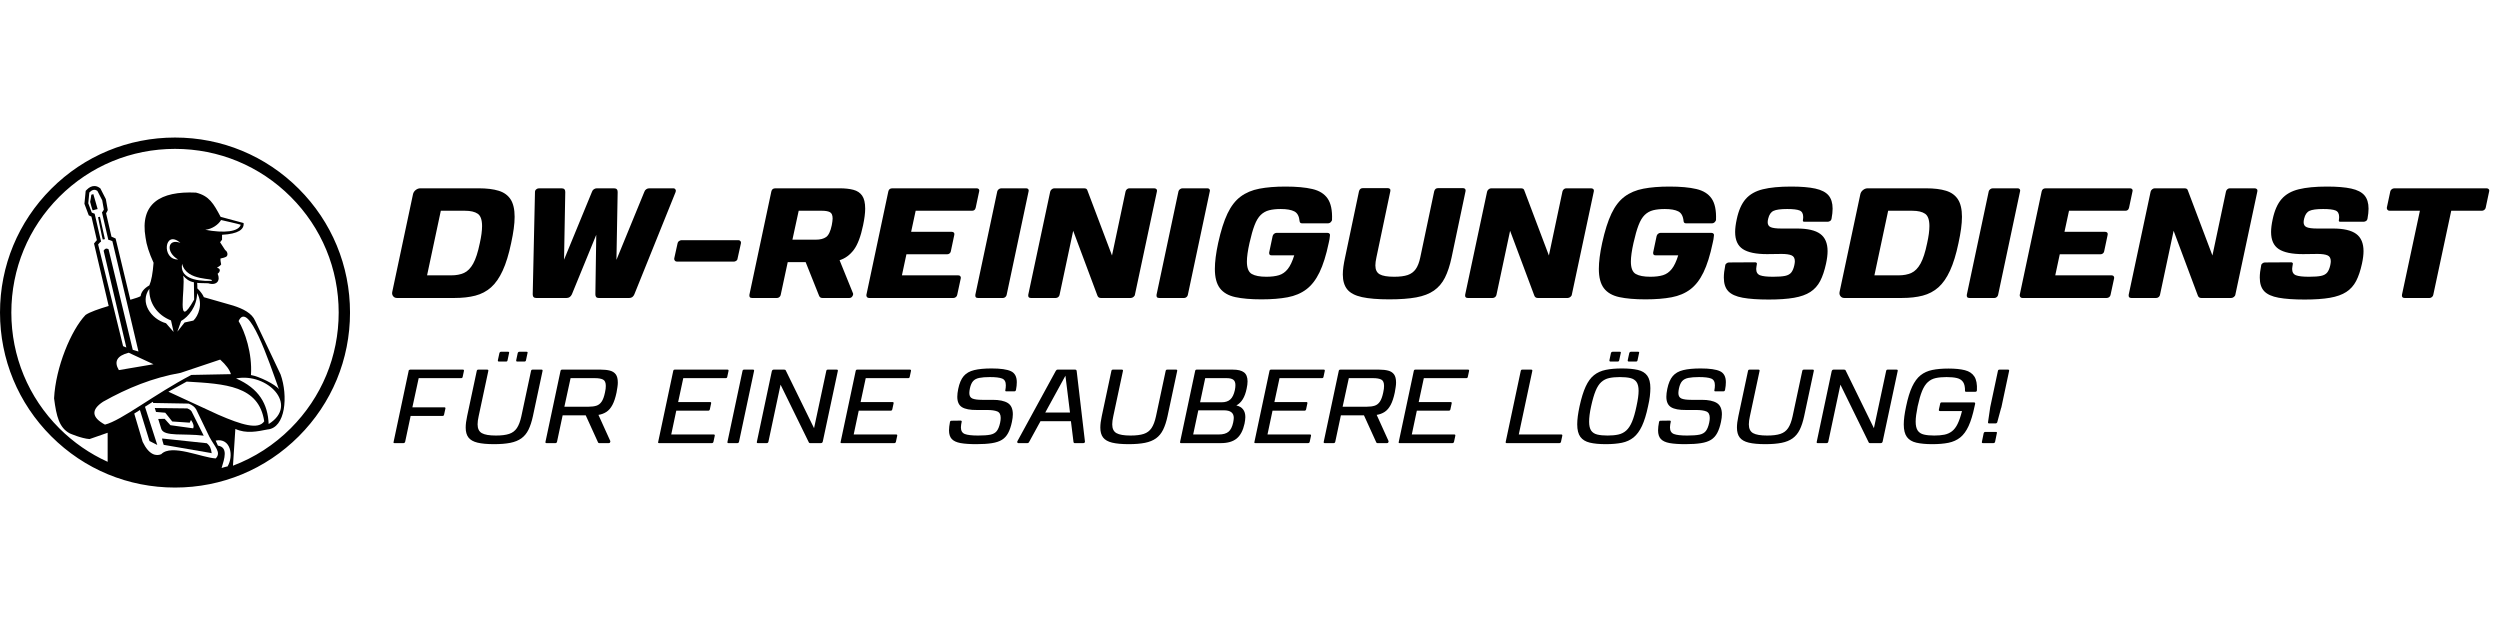 <svg xmlns="http://www.w3.org/2000/svg" xmlns:xlink="http://www.w3.org/1999/xlink" width="2000" zoomAndPan="magnify" viewBox="0 0 1500 375" height="500" preserveAspectRatio="xMidYMid meet"><defs><clipPath id="249e3d4b22"><path d="M 0 82.523 L 210 82.523 L 210 292.523 L 0 292.523 Z M 0 82.523 "></path></clipPath></defs><g id="bf006f9b03"><g style="fill:#000000;fill-opacity:1;"><g transform="translate(234.618, 178.785)"><path style="stroke:none" d="M 17.547 -65.797 L 52.641 -65.797 C 57.441 -65.797 61.426 -65.305 64.594 -64.328 C 67.758 -63.359 70.145 -61.633 71.75 -59.156 C 73.352 -56.688 74.156 -53.191 74.156 -48.672 C 74.156 -46.516 73.977 -44.145 73.625 -41.562 C 73.281 -38.988 72.758 -36.098 72.062 -32.891 C 70.664 -26.211 68.973 -20.711 66.984 -16.391 C 65.004 -12.078 62.676 -8.734 60 -6.359 C 57.32 -3.992 54.188 -2.344 50.594 -1.406 C 47.008 -0.469 42.852 0 38.125 0 L 3.547 0 C 2.578 0 1.812 -0.363 1.25 -1.094 C 0.695 -1.82 0.523 -2.676 0.734 -3.656 L 13.156 -62.141 C 13.363 -63.18 13.898 -64.051 14.766 -64.75 C 15.641 -65.445 16.566 -65.797 17.547 -65.797 Z M 21.625 -13.578 L 36.141 -13.578 C 39.129 -13.578 41.688 -14.062 43.812 -15.031 C 45.938 -16.008 47.766 -17.875 49.297 -20.625 C 50.828 -23.375 52.148 -27.461 53.266 -32.891 C 54.172 -36.93 54.625 -40.344 54.625 -43.125 C 54.625 -46.883 53.754 -49.359 52.016 -50.547 C 50.273 -51.734 47.734 -52.328 44.391 -52.328 L 29.875 -52.328 Z M 21.625 -13.578 "></path></g></g><g style="fill:#000000;fill-opacity:1;"><g transform="translate(311.38, 178.785)"><path style="stroke:none" d="M 78.125 -65.797 L 92.641 -65.797 C 93.191 -65.797 93.609 -65.566 93.891 -65.109 C 94.172 -64.66 94.207 -64.16 94 -63.609 L 69.234 -2.188 C 68.609 -0.727 67.602 0 66.219 0 L 47.828 0 C 46.504 0 45.844 -0.727 45.844 -2.188 L 46.375 -37.906 L 31.75 -2.188 C 31.051 -0.727 30.004 0 28.609 0 L 10.344 0 C 8.945 0 8.25 -0.727 8.25 -2.188 L 9.609 -63.609 C 9.609 -64.234 9.852 -64.754 10.344 -65.172 C 10.832 -65.586 11.391 -65.797 12.016 -65.797 L 25.594 -65.797 C 27.051 -65.797 27.781 -65.066 27.781 -63.609 L 27.047 -22.969 L 43.766 -63.609 C 43.973 -64.297 44.352 -64.832 44.906 -65.219 C 45.469 -65.602 46.062 -65.797 46.688 -65.797 L 57.016 -65.797 C 58.484 -65.797 59.219 -65.066 59.219 -63.609 L 58.484 -22.875 L 75.188 -63.609 C 75.406 -64.297 75.789 -64.832 76.344 -65.219 C 76.895 -65.602 77.488 -65.797 78.125 -65.797 Z M 78.125 -65.797 "></path></g></g><g style="fill:#000000;fill-opacity:1;"><g transform="translate(400.988, 178.785)"><path style="stroke:none" d="M 39.484 -21.828 L 5.125 -21.828 C 4.633 -21.828 4.234 -22.016 3.922 -22.391 C 3.609 -22.773 3.484 -23.211 3.547 -23.703 L 5.531 -32.688 C 5.676 -33.383 6.008 -33.891 6.531 -34.203 C 7.051 -34.516 7.484 -34.672 7.828 -34.672 L 42.188 -34.672 C 42.602 -34.672 42.969 -34.477 43.281 -34.094 C 43.602 -33.719 43.691 -33.25 43.547 -32.688 L 41.562 -23.703 C 41.5 -23.078 41.223 -22.609 40.734 -22.297 C 40.242 -21.984 39.828 -21.828 39.484 -21.828 Z M 39.484 -21.828 "></path></g></g><g style="fill:#000000;fill-opacity:1;"><g transform="translate(449.343, 178.785)"><path style="stroke:none" d="M 54.406 -22.656 L 62.453 -2.812 C 62.523 -2.75 62.562 -2.613 62.562 -2.406 C 62.562 -1.914 62.383 -1.426 62.031 -0.938 C 61.613 -0.312 61.023 0 60.266 0 L 44.078 0 C 43.098 0 42.438 -0.453 42.094 -1.359 L 34.047 -21.516 L 23.297 -21.516 L 19.109 -1.984 C 19.035 -1.43 18.773 -0.961 18.328 -0.578 C 17.879 -0.191 17.41 0 16.922 0 L 1.875 0 C 0.625 0 0.102 -0.66 0.312 -1.984 L 13.469 -63.922 C 13.75 -65.172 14.551 -65.797 15.875 -65.797 L 54.516 -65.797 C 57.648 -65.797 60.363 -65.5 62.656 -64.906 C 64.957 -64.312 66.719 -63.145 67.938 -61.406 C 69.156 -59.664 69.766 -57.055 69.766 -53.578 C 69.766 -50.93 69.348 -47.625 68.516 -43.656 C 67.117 -36.906 65.254 -31.977 62.922 -28.875 C 60.586 -25.781 57.75 -23.707 54.406 -22.656 Z M 43.969 -52.328 L 29.875 -52.328 L 26.109 -34.984 L 40.203 -34.984 C 42.785 -34.984 44.82 -35.504 46.312 -36.547 C 47.812 -37.598 48.945 -39.969 49.719 -43.656 C 49.852 -44.414 49.973 -45.145 50.078 -45.844 C 50.18 -46.539 50.234 -47.133 50.234 -47.625 C 50.234 -49.645 49.691 -50.93 48.609 -51.484 C 47.535 -52.047 45.988 -52.328 43.969 -52.328 Z M 43.969 -52.328 "></path></g></g><g style="fill:#000000;fill-opacity:1;"><g transform="translate(519.525, 178.785)"><path style="stroke:none" d="M 63.703 -52.328 L 29.875 -52.328 L 27.156 -39.688 L 51.594 -39.688 C 52.145 -39.688 52.562 -39.508 52.844 -39.156 C 53.125 -38.812 53.191 -38.363 53.047 -37.812 L 50.969 -27.984 C 50.895 -27.504 50.648 -27.086 50.234 -26.734 C 49.816 -26.391 49.328 -26.219 48.766 -26.219 L 24.328 -26.219 L 21.625 -13.578 L 55.453 -13.578 C 56.016 -13.578 56.43 -13.383 56.703 -13 C 56.984 -12.613 57.055 -12.18 56.922 -11.703 L 54.828 -1.984 C 54.754 -1.43 54.492 -0.961 54.047 -0.578 C 53.598 -0.191 53.094 0 52.531 0 L 1.875 0 C 1.32 0 0.906 -0.191 0.625 -0.578 C 0.344 -0.961 0.238 -1.395 0.312 -1.875 L 13.469 -63.922 C 13.75 -65.172 14.551 -65.797 15.875 -65.797 L 66.531 -65.797 C 67.082 -65.797 67.5 -65.617 67.781 -65.266 C 68.062 -64.922 68.129 -64.504 67.984 -64.016 L 65.906 -54.203 C 65.625 -52.953 64.891 -52.328 63.703 -52.328 Z M 63.703 -52.328 "></path></g></g><g style="fill:#000000;fill-opacity:1;"><g transform="translate(584.903, 178.785)"><path style="stroke:none" d="M 16.922 0 L 1.875 0 C 0.625 0 0.102 -0.66 0.312 -1.984 L 13.469 -64.016 C 13.613 -64.504 13.91 -64.922 14.359 -65.266 C 14.805 -65.617 15.312 -65.797 15.875 -65.797 L 30.906 -65.797 C 31.395 -65.797 31.781 -65.617 32.062 -65.266 C 32.344 -64.922 32.41 -64.504 32.266 -64.016 L 19.109 -1.984 C 19.035 -1.43 18.773 -0.961 18.328 -0.578 C 17.879 -0.191 17.41 0 16.922 0 Z M 16.922 0 "></path></g></g><g style="fill:#000000;fill-opacity:1;"><g transform="translate(616.652, 178.785)"><path style="stroke:none" d="M 60.891 -65.797 L 75.922 -65.797 C 76.484 -65.797 76.922 -65.617 77.234 -65.266 C 77.547 -64.922 77.633 -64.473 77.5 -63.922 L 64.328 -2.094 C 64.266 -1.531 63.969 -1.039 63.438 -0.625 C 62.914 -0.207 62.379 0 61.828 0 L 43.859 0 C 42.816 0 42.125 -0.488 41.781 -1.469 L 27.266 -40.312 L 19.109 -1.984 C 19.035 -1.43 18.773 -0.961 18.328 -0.578 C 17.879 -0.191 17.375 0 16.812 0 L 1.875 0 C 0.625 0 0.102 -0.66 0.312 -1.984 L 13.469 -63.812 C 13.613 -64.363 13.926 -64.832 14.406 -65.219 C 14.895 -65.602 15.383 -65.797 15.875 -65.797 L 33.844 -65.797 C 34.957 -65.797 35.617 -65.344 35.828 -64.438 L 50.547 -25.484 L 58.688 -63.922 C 58.832 -64.473 59.113 -64.922 59.531 -65.266 C 59.945 -65.617 60.398 -65.797 60.891 -65.797 Z M 60.891 -65.797 "></path></g></g><g style="fill:#000000;fill-opacity:1;"><g transform="translate(693.623, 178.785)"><path style="stroke:none" d="M 16.922 0 L 1.875 0 C 0.625 0 0.102 -0.66 0.312 -1.984 L 13.469 -64.016 C 13.613 -64.504 13.91 -64.922 14.359 -65.266 C 14.805 -65.617 15.312 -65.797 15.875 -65.797 L 30.906 -65.797 C 31.395 -65.797 31.781 -65.617 32.062 -65.266 C 32.344 -64.922 32.41 -64.504 32.266 -64.016 L 19.109 -1.984 C 19.035 -1.43 18.773 -0.961 18.328 -0.578 C 17.879 -0.191 17.41 0 16.922 0 Z M 16.922 0 "></path></g></g><g style="fill:#000000;fill-opacity:1;"><g transform="translate(725.373, 178.785)"><path style="stroke:none" d="M 72.578 -37.281 C 72.516 -36.52 72.43 -35.844 72.328 -35.25 C 72.223 -34.656 72.066 -33.906 71.859 -33 C 70.328 -25.688 68.477 -19.801 66.312 -15.344 C 64.156 -10.895 61.523 -7.504 58.422 -5.172 C 55.328 -2.836 51.586 -1.254 47.203 -0.422 C 42.816 0.41 37.598 0.828 31.547 0.828 C 25.203 0.828 19.957 0.379 15.812 -0.516 C 11.676 -1.422 8.598 -3.195 6.578 -5.844 C 4.555 -8.488 3.547 -12.352 3.547 -17.438 C 3.547 -21.688 4.207 -26.875 5.531 -33 C 7.133 -40.312 9 -46.195 11.125 -50.656 C 13.25 -55.113 15.875 -58.504 19 -60.828 C 22.133 -63.16 25.895 -64.742 30.281 -65.578 C 34.664 -66.422 39.891 -66.844 45.953 -66.844 C 52.492 -66.844 57.852 -66.352 62.031 -65.375 C 66.207 -64.406 69.27 -62.492 71.219 -59.641 C 73.176 -56.785 74.051 -52.57 73.844 -47 C 73.844 -46.508 73.598 -46.02 73.109 -45.531 C 72.617 -45.039 72.062 -44.797 71.438 -44.797 L 55.766 -44.797 C 55.004 -44.797 54.551 -45.18 54.406 -45.953 C 54.133 -49.016 53.07 -51.016 51.219 -51.953 C 49.375 -52.898 46.676 -53.375 43.125 -53.375 C 40.414 -53.375 38.086 -53.129 36.141 -52.641 C 34.191 -52.148 32.5 -51.207 31.062 -49.812 C 29.633 -48.426 28.398 -46.375 27.359 -43.656 C 26.316 -40.938 25.305 -37.383 24.328 -33 C 23.285 -28.332 22.766 -24.609 22.766 -21.828 C 22.766 -17.992 23.738 -15.52 25.688 -14.406 C 27.633 -13.289 30.562 -12.734 34.469 -12.734 C 37.457 -12.734 39.977 -13.047 42.031 -13.672 C 44.082 -14.305 45.836 -15.547 47.297 -17.391 C 48.766 -19.234 50.055 -21.969 51.172 -25.594 L 37.594 -25.594 C 36.895 -25.594 36.457 -25.801 36.281 -26.219 C 36.113 -26.633 36.066 -27.016 36.141 -27.359 L 38.219 -37.188 C 38.363 -37.738 38.66 -38.188 39.109 -38.531 C 39.566 -38.883 40.035 -39.062 40.516 -39.062 L 71.125 -39.062 C 71.676 -39.062 72.094 -38.883 72.375 -38.531 C 72.656 -38.188 72.723 -37.77 72.578 -37.281 Z M 72.578 -37.281 "></path></g></g><g style="fill:#000000;fill-opacity:1;"><g transform="translate(801.926, 178.785)"><path style="stroke:none" d="M 31.641 0.828 C 24.816 0.828 19.352 0.379 15.25 -0.516 C 11.145 -1.422 8.203 -2.969 6.422 -5.156 C 4.648 -7.352 3.766 -10.332 3.766 -14.094 C 3.766 -15.562 3.883 -17.145 4.125 -18.844 C 4.363 -20.551 4.695 -22.379 5.125 -24.328 L 13.469 -64.016 C 13.82 -65.273 14.586 -65.906 15.766 -65.906 L 30.812 -65.906 C 31.363 -65.906 31.781 -65.727 32.062 -65.375 C 32.344 -65.031 32.41 -64.578 32.266 -64.016 L 23.922 -24.328 C 23.504 -22.453 23.297 -20.852 23.297 -19.531 C 23.297 -16.957 24.164 -15.18 25.906 -14.203 C 27.645 -13.223 30.531 -12.734 34.562 -12.734 C 37.977 -12.734 40.695 -13.082 42.719 -13.781 C 44.738 -14.477 46.336 -15.66 47.516 -17.328 C 48.703 -19.004 49.609 -21.336 50.234 -24.328 L 58.594 -64.016 C 58.938 -65.273 59.703 -65.906 60.891 -65.906 L 75.922 -65.906 C 76.484 -65.906 76.898 -65.727 77.172 -65.375 C 77.453 -65.031 77.523 -64.578 77.391 -64.016 L 69.031 -24.328 C 67.988 -19.453 66.648 -15.395 65.016 -12.156 C 63.379 -8.926 61.188 -6.352 58.438 -4.438 C 55.688 -2.52 52.148 -1.16 47.828 -0.359 C 43.516 0.43 38.117 0.828 31.641 0.828 Z M 31.641 0.828 "></path></g></g><g style="fill:#000000;fill-opacity:1;"><g transform="translate(878.792, 178.785)"><path style="stroke:none" d="M 60.891 -65.797 L 75.922 -65.797 C 76.484 -65.797 76.922 -65.617 77.234 -65.266 C 77.547 -64.922 77.633 -64.473 77.5 -63.922 L 64.328 -2.094 C 64.266 -1.531 63.969 -1.039 63.438 -0.625 C 62.914 -0.207 62.379 0 61.828 0 L 43.859 0 C 42.816 0 42.125 -0.488 41.781 -1.469 L 27.266 -40.312 L 19.109 -1.984 C 19.035 -1.43 18.773 -0.961 18.328 -0.578 C 17.879 -0.191 17.375 0 16.812 0 L 1.875 0 C 0.625 0 0.102 -0.66 0.312 -1.984 L 13.469 -63.812 C 13.613 -64.363 13.926 -64.832 14.406 -65.219 C 14.895 -65.602 15.383 -65.797 15.875 -65.797 L 33.844 -65.797 C 34.957 -65.797 35.617 -65.344 35.828 -64.438 L 50.547 -25.484 L 58.688 -63.922 C 58.832 -64.473 59.113 -64.922 59.531 -65.266 C 59.945 -65.617 60.398 -65.797 60.891 -65.797 Z M 60.891 -65.797 "></path></g></g><g style="fill:#000000;fill-opacity:1;"><g transform="translate(955.763, 178.785)"><path style="stroke:none" d="M 72.578 -37.281 C 72.516 -36.52 72.43 -35.844 72.328 -35.25 C 72.223 -34.656 72.066 -33.906 71.859 -33 C 70.328 -25.688 68.477 -19.801 66.312 -15.344 C 64.156 -10.895 61.523 -7.504 58.422 -5.172 C 55.328 -2.836 51.586 -1.254 47.203 -0.422 C 42.816 0.41 37.598 0.828 31.547 0.828 C 25.203 0.828 19.957 0.379 15.812 -0.516 C 11.676 -1.422 8.598 -3.195 6.578 -5.844 C 4.555 -8.488 3.547 -12.352 3.547 -17.438 C 3.547 -21.688 4.207 -26.875 5.531 -33 C 7.133 -40.312 9 -46.195 11.125 -50.656 C 13.25 -55.113 15.875 -58.504 19 -60.828 C 22.133 -63.16 25.895 -64.742 30.281 -65.578 C 34.664 -66.422 39.891 -66.844 45.953 -66.844 C 52.492 -66.844 57.852 -66.352 62.031 -65.375 C 66.207 -64.406 69.27 -62.492 71.219 -59.641 C 73.176 -56.785 74.051 -52.57 73.844 -47 C 73.844 -46.508 73.598 -46.02 73.109 -45.531 C 72.617 -45.039 72.062 -44.797 71.438 -44.797 L 55.766 -44.797 C 55.004 -44.797 54.551 -45.18 54.406 -45.953 C 54.133 -49.016 53.07 -51.016 51.219 -51.953 C 49.375 -52.898 46.676 -53.375 43.125 -53.375 C 40.414 -53.375 38.086 -53.129 36.141 -52.641 C 34.191 -52.148 32.5 -51.207 31.062 -49.812 C 29.633 -48.426 28.398 -46.375 27.359 -43.656 C 26.316 -40.938 25.305 -37.383 24.328 -33 C 23.285 -28.332 22.766 -24.609 22.766 -21.828 C 22.766 -17.992 23.738 -15.52 25.688 -14.406 C 27.633 -13.289 30.562 -12.734 34.469 -12.734 C 37.457 -12.734 39.977 -13.047 42.031 -13.672 C 44.082 -14.305 45.836 -15.547 47.297 -17.391 C 48.766 -19.234 50.055 -21.969 51.172 -25.594 L 37.594 -25.594 C 36.895 -25.594 36.457 -25.801 36.281 -26.219 C 36.113 -26.633 36.066 -27.016 36.141 -27.359 L 38.219 -37.188 C 38.363 -37.738 38.66 -38.188 39.109 -38.531 C 39.566 -38.883 40.035 -39.062 40.516 -39.062 L 71.125 -39.062 C 71.676 -39.062 72.094 -38.883 72.375 -38.531 C 72.656 -38.188 72.723 -37.77 72.578 -37.281 Z M 72.578 -37.281 "></path></g></g><g style="fill:#000000;fill-opacity:1;"><g transform="translate(1032.316, 178.785)"><path style="stroke:none" d="M 28.922 0.938 C 22.453 0.938 17.234 0.57 13.266 -0.156 C 9.297 -0.883 6.422 -2.188 4.641 -4.062 C 2.867 -5.945 1.984 -8.664 1.984 -12.219 C 1.984 -13.258 2.051 -14.391 2.188 -15.609 C 2.332 -16.828 2.539 -18.098 2.812 -19.422 C 2.812 -19.422 2.812 -19.438 2.812 -19.469 C 2.812 -19.508 2.812 -19.531 2.812 -19.531 C 2.812 -19.945 3.055 -20.348 3.547 -20.734 C 4.035 -21.117 4.523 -21.312 5.016 -21.312 L 20.891 -21.406 C 21.586 -21.27 21.898 -20.957 21.828 -20.469 C 21.754 -19.914 21.664 -19.375 21.562 -18.844 C 21.457 -18.32 21.406 -17.852 21.406 -17.438 C 21.406 -15.488 22.172 -14.219 23.703 -13.625 C 25.234 -13.031 27.848 -12.734 31.547 -12.734 C 34.672 -12.734 37.066 -12.906 38.734 -13.25 C 40.41 -13.602 41.648 -14.285 42.453 -15.297 C 43.254 -16.305 43.863 -17.754 44.281 -19.641 C 44.488 -20.609 44.594 -21.406 44.594 -22.031 C 44.594 -23.844 43.93 -25.023 42.609 -25.578 C 41.285 -26.141 39.301 -26.422 36.656 -26.422 L 27.891 -26.312 C 21.273 -26.312 16.43 -27.32 13.359 -29.344 C 10.297 -31.363 8.766 -34.773 8.766 -39.578 C 8.766 -41.734 9.082 -44.273 9.719 -47.203 C 10.832 -52.492 12.625 -56.551 15.094 -59.375 C 17.562 -62.195 20.988 -64.145 25.375 -65.219 C 29.758 -66.301 35.398 -66.844 42.297 -66.844 C 48.359 -66.844 53.211 -66.441 56.859 -65.641 C 60.516 -64.836 63.16 -63.477 64.797 -61.562 C 66.43 -59.645 67.25 -56.984 67.25 -53.578 C 67.25 -51.836 67.039 -49.852 66.625 -47.625 C 66.488 -46.926 66.176 -46.438 65.688 -46.156 C 65.195 -45.883 64.781 -45.75 64.438 -45.75 L 50.125 -45.75 C 49.645 -45.75 49.406 -45.988 49.406 -46.469 C 49.469 -46.883 49.516 -47.266 49.547 -47.609 C 49.586 -47.961 49.609 -48.281 49.609 -48.562 C 49.609 -50.582 48.895 -51.891 47.469 -52.484 C 46.039 -53.078 43.551 -53.375 40 -53.375 C 36.102 -53.375 33.367 -53.004 31.797 -52.266 C 30.234 -51.535 29.172 -49.988 28.609 -47.625 C 28.398 -46.789 28.297 -46.062 28.297 -45.438 C 28.297 -43.969 28.922 -42.973 30.172 -42.453 C 31.43 -41.93 33.523 -41.672 36.453 -41.672 L 45.844 -41.672 C 52.25 -41.672 56.914 -40.594 59.844 -38.438 C 62.77 -36.281 64.234 -32.832 64.234 -28.094 C 64.234 -25.938 63.922 -23.43 63.297 -20.578 C 62.391 -16.398 61.223 -12.938 59.797 -10.188 C 58.367 -7.438 56.398 -5.242 53.891 -3.609 C 51.379 -1.973 48.102 -0.805 44.062 -0.109 C 40.031 0.586 34.984 0.938 28.922 0.938 Z M 28.922 0.938 "></path></g></g><g style="fill:#000000;fill-opacity:1;"><g transform="translate(1103.02, 178.785)"><path style="stroke:none" d="M 17.547 -65.797 L 52.641 -65.797 C 57.441 -65.797 61.426 -65.305 64.594 -64.328 C 67.758 -63.359 70.145 -61.633 71.75 -59.156 C 73.352 -56.688 74.156 -53.191 74.156 -48.672 C 74.156 -46.516 73.977 -44.145 73.625 -41.562 C 73.281 -38.988 72.758 -36.098 72.062 -32.891 C 70.664 -26.211 68.973 -20.711 66.984 -16.391 C 65.004 -12.078 62.676 -8.734 60 -6.359 C 57.32 -3.992 54.188 -2.344 50.594 -1.406 C 47.008 -0.469 42.852 0 38.125 0 L 3.547 0 C 2.578 0 1.812 -0.363 1.25 -1.094 C 0.695 -1.82 0.523 -2.676 0.734 -3.656 L 13.156 -62.141 C 13.363 -63.18 13.898 -64.051 14.766 -64.75 C 15.641 -65.445 16.566 -65.797 17.547 -65.797 Z M 21.625 -13.578 L 36.141 -13.578 C 39.129 -13.578 41.688 -14.062 43.812 -15.031 C 45.938 -16.008 47.766 -17.875 49.297 -20.625 C 50.828 -23.375 52.148 -27.461 53.266 -32.891 C 54.172 -36.93 54.625 -40.344 54.625 -43.125 C 54.625 -46.883 53.754 -49.359 52.016 -50.547 C 50.273 -51.734 47.734 -52.328 44.391 -52.328 L 29.875 -52.328 Z M 21.625 -13.578 "></path></g></g><g style="fill:#000000;fill-opacity:1;"><g transform="translate(1179.782, 178.785)"><path style="stroke:none" d="M 16.922 0 L 1.875 0 C 0.625 0 0.102 -0.66 0.312 -1.984 L 13.469 -64.016 C 13.613 -64.504 13.91 -64.922 14.359 -65.266 C 14.805 -65.617 15.312 -65.797 15.875 -65.797 L 30.906 -65.797 C 31.395 -65.797 31.781 -65.617 32.062 -65.266 C 32.344 -64.922 32.41 -64.504 32.266 -64.016 L 19.109 -1.984 C 19.035 -1.43 18.773 -0.961 18.328 -0.578 C 17.879 -0.191 17.41 0 16.922 0 Z M 16.922 0 "></path></g></g><g style="fill:#000000;fill-opacity:1;"><g transform="translate(1211.531, 178.785)"><path style="stroke:none" d="M 63.703 -52.328 L 29.875 -52.328 L 27.156 -39.688 L 51.594 -39.688 C 52.145 -39.688 52.562 -39.508 52.844 -39.156 C 53.125 -38.812 53.191 -38.363 53.047 -37.812 L 50.969 -27.984 C 50.895 -27.504 50.648 -27.086 50.234 -26.734 C 49.816 -26.391 49.328 -26.219 48.766 -26.219 L 24.328 -26.219 L 21.625 -13.578 L 55.453 -13.578 C 56.016 -13.578 56.43 -13.383 56.703 -13 C 56.984 -12.613 57.055 -12.18 56.922 -11.703 L 54.828 -1.984 C 54.754 -1.43 54.492 -0.961 54.047 -0.578 C 53.598 -0.191 53.094 0 52.531 0 L 1.875 0 C 1.32 0 0.906 -0.191 0.625 -0.578 C 0.344 -0.961 0.238 -1.395 0.312 -1.875 L 13.469 -63.922 C 13.75 -65.172 14.551 -65.797 15.875 -65.797 L 66.531 -65.797 C 67.082 -65.797 67.5 -65.617 67.781 -65.266 C 68.062 -64.922 68.129 -64.504 67.984 -64.016 L 65.906 -54.203 C 65.625 -52.953 64.891 -52.328 63.703 -52.328 Z M 63.703 -52.328 "></path></g></g><g style="fill:#000000;fill-opacity:1;"><g transform="translate(1276.91, 178.785)"><path style="stroke:none" d="M 60.891 -65.797 L 75.922 -65.797 C 76.484 -65.797 76.922 -65.617 77.234 -65.266 C 77.547 -64.922 77.633 -64.473 77.5 -63.922 L 64.328 -2.094 C 64.266 -1.531 63.969 -1.039 63.438 -0.625 C 62.914 -0.207 62.379 0 61.828 0 L 43.859 0 C 42.816 0 42.125 -0.488 41.781 -1.469 L 27.266 -40.312 L 19.109 -1.984 C 19.035 -1.43 18.773 -0.961 18.328 -0.578 C 17.879 -0.191 17.375 0 16.812 0 L 1.875 0 C 0.625 0 0.102 -0.66 0.312 -1.984 L 13.469 -63.812 C 13.613 -64.363 13.926 -64.832 14.406 -65.219 C 14.895 -65.602 15.383 -65.797 15.875 -65.797 L 33.844 -65.797 C 34.957 -65.797 35.617 -65.344 35.828 -64.438 L 50.547 -25.484 L 58.688 -63.922 C 58.832 -64.473 59.113 -64.922 59.531 -65.266 C 59.945 -65.617 60.398 -65.797 60.891 -65.797 Z M 60.891 -65.797 "></path></g></g><g style="fill:#000000;fill-opacity:1;"><g transform="translate(1353.88, 178.785)"><path style="stroke:none" d="M 28.922 0.938 C 22.453 0.938 17.234 0.57 13.266 -0.156 C 9.297 -0.883 6.422 -2.188 4.641 -4.062 C 2.867 -5.945 1.984 -8.664 1.984 -12.219 C 1.984 -13.258 2.051 -14.391 2.188 -15.609 C 2.332 -16.828 2.539 -18.098 2.812 -19.422 C 2.812 -19.422 2.812 -19.438 2.812 -19.469 C 2.812 -19.508 2.812 -19.531 2.812 -19.531 C 2.812 -19.945 3.055 -20.348 3.547 -20.734 C 4.035 -21.117 4.523 -21.312 5.016 -21.312 L 20.891 -21.406 C 21.586 -21.27 21.898 -20.957 21.828 -20.469 C 21.754 -19.914 21.664 -19.375 21.562 -18.844 C 21.457 -18.32 21.406 -17.852 21.406 -17.438 C 21.406 -15.488 22.172 -14.219 23.703 -13.625 C 25.234 -13.031 27.848 -12.734 31.547 -12.734 C 34.672 -12.734 37.066 -12.906 38.734 -13.25 C 40.41 -13.602 41.648 -14.285 42.453 -15.297 C 43.254 -16.305 43.863 -17.754 44.281 -19.641 C 44.488 -20.609 44.594 -21.406 44.594 -22.031 C 44.594 -23.844 43.93 -25.023 42.609 -25.578 C 41.285 -26.141 39.301 -26.422 36.656 -26.422 L 27.891 -26.312 C 21.273 -26.312 16.43 -27.32 13.359 -29.344 C 10.297 -31.363 8.766 -34.773 8.766 -39.578 C 8.766 -41.734 9.082 -44.273 9.719 -47.203 C 10.832 -52.492 12.625 -56.551 15.094 -59.375 C 17.562 -62.195 20.988 -64.145 25.375 -65.219 C 29.758 -66.301 35.398 -66.844 42.297 -66.844 C 48.359 -66.844 53.211 -66.441 56.859 -65.641 C 60.516 -64.836 63.16 -63.477 64.797 -61.562 C 66.43 -59.645 67.25 -56.984 67.25 -53.578 C 67.25 -51.836 67.039 -49.852 66.625 -47.625 C 66.488 -46.926 66.176 -46.438 65.688 -46.156 C 65.195 -45.883 64.781 -45.75 64.438 -45.75 L 50.125 -45.75 C 49.645 -45.75 49.406 -45.988 49.406 -46.469 C 49.469 -46.883 49.516 -47.266 49.547 -47.609 C 49.586 -47.961 49.609 -48.281 49.609 -48.562 C 49.609 -50.582 48.895 -51.891 47.469 -52.484 C 46.039 -53.078 43.551 -53.375 40 -53.375 C 36.102 -53.375 33.367 -53.004 31.797 -52.266 C 30.234 -51.535 29.172 -49.988 28.609 -47.625 C 28.398 -46.789 28.297 -46.062 28.297 -45.438 C 28.297 -43.969 28.922 -42.973 30.172 -42.453 C 31.43 -41.93 33.523 -41.672 36.453 -41.672 L 45.844 -41.672 C 52.25 -41.672 56.914 -40.594 59.844 -38.438 C 62.77 -36.281 64.234 -32.832 64.234 -28.094 C 64.234 -25.938 63.922 -23.43 63.297 -20.578 C 62.391 -16.398 61.223 -12.938 59.797 -10.188 C 58.367 -7.438 56.398 -5.242 53.891 -3.609 C 51.379 -1.973 48.102 -0.805 44.062 -0.109 C 40.031 0.586 34.984 0.938 28.922 0.938 Z M 28.922 0.938 "></path></g></g><g style="fill:#000000;fill-opacity:1;"><g transform="translate(1424.585, 178.785)"><path style="stroke:none" d="M 12.016 -65.797 L 67.359 -65.797 C 67.922 -65.797 68.359 -65.617 68.672 -65.266 C 68.984 -64.922 69.066 -64.504 68.922 -64.016 L 66.844 -54.203 C 66.77 -53.711 66.504 -53.273 66.047 -52.891 C 65.598 -52.516 65.098 -52.328 64.547 -52.328 L 46.156 -52.328 L 35.406 -1.984 C 35.332 -1.43 35.066 -0.961 34.609 -0.578 C 34.16 -0.191 33.695 0 33.219 0 L 18.172 0 C 16.922 0 16.398 -0.66 16.609 -1.984 L 27.359 -52.328 L 9.188 -52.328 C 8.633 -52.328 8.203 -52.516 7.891 -52.891 C 7.578 -53.273 7.453 -53.711 7.516 -54.203 L 9.609 -64.016 C 9.742 -64.504 10.035 -64.922 10.484 -65.266 C 10.941 -65.617 11.453 -65.797 12.016 -65.797 Z M 12.016 -65.797 "></path></g></g><g style="fill:#000000;fill-opacity:1;"><g transform="translate(234.618, 265.87)"><path style="stroke:none" d="M 11.484 -44.094 L 43.125 -44.094 C 43.633 -44.094 43.844 -43.836 43.75 -43.328 L 42.984 -39.766 C 42.891 -39.242 42.582 -38.984 42.062 -38.984 L 16.594 -38.984 L 12.812 -21.484 L 31.984 -21.484 C 32.504 -21.484 32.719 -21.227 32.625 -20.719 L 31.844 -17.156 C 31.75 -16.594 31.445 -16.312 30.938 -16.312 L 11.766 -16.312 L 8.469 -0.766 C 8.281 -0.254 7.93 0 7.422 0 L 2.094 0 C 1.539 0 1.359 -0.254 1.547 -0.766 L 10.562 -43.266 C 10.562 -43.547 10.656 -43.754 10.844 -43.891 C 11.082 -44.023 11.297 -44.094 11.484 -44.094 Z M 11.484 -44.094 "></path></g></g><g style="fill:#000000;fill-opacity:1;"><g transform="translate(275.496, 265.87)"><path style="stroke:none" d="M 28.203 -48.938 L 23.875 -48.938 C 23.352 -48.938 23.141 -49.211 23.234 -49.766 L 24.156 -54.047 C 24.344 -54.555 24.664 -54.812 25.125 -54.812 L 29.469 -54.812 C 29.656 -54.812 29.805 -54.738 29.922 -54.594 C 30.035 -54.457 30.047 -54.273 29.953 -54.047 L 29.047 -49.766 C 28.953 -49.211 28.672 -48.938 28.203 -48.938 Z M 39.125 -48.938 L 34.859 -48.938 C 34.348 -48.938 34.141 -49.211 34.234 -49.766 L 35.141 -54.047 C 35.328 -54.555 35.656 -54.812 36.125 -54.812 L 40.391 -54.812 C 40.992 -54.812 41.203 -54.555 41.016 -54.047 L 40.109 -49.766 C 40.016 -49.211 39.688 -48.938 39.125 -48.938 Z M 20.938 0.625 C 16.82 0.625 13.516 0.32 11.016 -0.281 C 8.523 -0.883 6.719 -1.91 5.594 -3.359 C 4.477 -4.805 3.922 -6.789 3.922 -9.312 C 3.922 -11.27 4.203 -13.531 4.766 -16.094 L 10.562 -43.328 C 10.656 -43.836 10.961 -44.094 11.484 -44.094 L 16.797 -44.094 C 17.359 -44.094 17.594 -43.836 17.5 -43.328 L 11.688 -16.094 C 11.27 -14.227 11.062 -12.617 11.062 -11.266 C 11.062 -8.703 11.91 -6.941 13.609 -5.984 C 15.316 -5.023 18.129 -4.547 22.047 -4.547 C 25.359 -4.547 28.004 -4.875 29.984 -5.531 C 31.973 -6.188 33.523 -7.352 34.641 -9.031 C 35.766 -10.707 36.656 -13.062 37.312 -16.094 L 43.125 -43.328 C 43.219 -43.836 43.539 -44.094 44.094 -44.094 L 49.422 -44.094 C 49.93 -44.094 50.141 -43.836 50.047 -43.328 L 44.234 -16.094 C 43.535 -12.875 42.648 -10.18 41.578 -8.016 C 40.504 -5.848 39.094 -4.133 37.344 -2.875 C 35.594 -1.613 33.383 -0.711 30.719 -0.172 C 28.062 0.359 24.801 0.625 20.938 0.625 Z M 20.938 0.625 "></path></g></g><g style="fill:#000000;fill-opacity:1;"><g transform="translate(325.753, 265.87)"><path style="stroke:none" d="M 33.312 -16.938 L 40.453 -1.188 C 40.453 -1.145 40.453 -1.109 40.453 -1.078 C 40.453 -1.055 40.453 -1.023 40.453 -0.984 C 40.453 -0.797 40.383 -0.582 40.25 -0.344 C 40.113 -0.113 39.859 0 39.484 0 L 33.734 0 C 33.41 0 33.18 -0.16 33.047 -0.484 L 25.688 -16.656 L 11.828 -16.656 L 8.469 -0.844 C 8.332 -0.281 8.004 0 7.484 0 L 2.172 0 C 1.609 0 1.398 -0.281 1.547 -0.844 L 10.562 -43.328 C 10.656 -43.836 10.984 -44.094 11.547 -44.094 L 34.797 -44.094 C 36.891 -44.094 38.691 -43.895 40.203 -43.5 C 41.723 -43.102 42.891 -42.359 43.703 -41.266 C 44.523 -40.172 44.938 -38.523 44.938 -36.328 C 44.938 -35.535 44.863 -34.648 44.719 -33.672 C 44.582 -32.691 44.398 -31.594 44.172 -30.375 C 43.516 -27.25 42.688 -24.754 41.688 -22.891 C 40.688 -21.023 39.484 -19.633 38.078 -18.719 C 36.68 -17.812 35.094 -17.219 33.312 -16.938 Z M 31.156 -38.984 L 16.594 -38.984 L 12.875 -21.844 L 27.438 -21.844 C 29.258 -21.844 30.801 -22.039 32.062 -22.438 C 33.32 -22.832 34.367 -23.633 35.203 -24.844 C 36.047 -26.062 36.723 -27.906 37.234 -30.375 C 37.422 -31.164 37.551 -31.891 37.625 -32.547 C 37.695 -33.203 37.734 -33.785 37.734 -34.297 C 37.734 -36.305 37.172 -37.586 36.047 -38.141 C 34.93 -38.703 33.301 -38.984 31.156 -38.984 Z M 31.156 -38.984 "></path></g></g><g style="fill:#000000;fill-opacity:1;"><g transform="translate(370.761, 265.87)"><path style="stroke:none" d=""></path></g></g><g style="fill:#000000;fill-opacity:1;"><g transform="translate(393.37, 265.87)"><path style="stroke:none" d="M 42.062 -38.984 L 16.594 -38.984 L 13.516 -24.641 L 32.688 -24.641 C 33.195 -24.641 33.406 -24.383 33.312 -23.875 L 32.547 -20.297 C 32.41 -19.734 32.082 -19.453 31.562 -19.453 L 12.391 -19.453 L 9.375 -5.188 L 34.859 -5.188 C 35.367 -5.188 35.578 -4.926 35.484 -4.406 L 34.719 -0.844 C 34.582 -0.281 34.254 0 33.734 0 L 2.094 0 C 1.539 0 1.359 -0.254 1.547 -0.766 L 10.562 -43.266 C 10.656 -43.816 10.961 -44.094 11.484 -44.094 L 43.125 -44.094 C 43.633 -44.094 43.844 -43.836 43.75 -43.328 L 42.984 -39.766 C 42.891 -39.242 42.582 -38.984 42.062 -38.984 Z M 42.062 -38.984 "></path></g></g><g style="fill:#000000;fill-opacity:1;"><g transform="translate(434.948, 265.87)"><path style="stroke:none" d="M 7.484 0 L 2.094 0 C 1.582 0 1.398 -0.281 1.547 -0.844 L 10.562 -43.328 C 10.656 -43.836 10.961 -44.094 11.484 -44.094 L 16.875 -44.094 C 17.383 -44.094 17.594 -43.836 17.5 -43.328 L 8.469 -0.844 C 8.332 -0.281 8.004 0 7.484 0 Z M 7.484 0 "></path></g></g><g style="fill:#000000;fill-opacity:1;"><g transform="translate(452.587, 265.87)"><path style="stroke:none" d="M 44.094 -44.094 L 49.422 -44.094 C 49.984 -44.094 50.219 -43.836 50.125 -43.328 L 41.094 -0.984 C 40.945 -0.328 40.551 0 39.906 0 L 33.531 0 C 33.062 0 32.758 -0.207 32.625 -0.625 L 15.75 -35.062 L 8.469 -0.844 C 8.332 -0.281 7.984 0 7.422 0 L 2.094 0 C 1.582 0 1.398 -0.281 1.547 -0.844 L 10.5 -43.125 C 10.688 -43.77 11.062 -44.094 11.625 -44.094 L 17.984 -44.094 C 18.453 -44.094 18.758 -43.91 18.906 -43.547 L 35.844 -8.953 L 43.188 -43.328 C 43.281 -43.836 43.582 -44.094 44.094 -44.094 Z M 44.094 -44.094 "></path></g></g><g style="fill:#000000;fill-opacity:1;"><g transform="translate(502.844, 265.87)"><path style="stroke:none" d="M 42.062 -38.984 L 16.594 -38.984 L 13.516 -24.641 L 32.688 -24.641 C 33.195 -24.641 33.406 -24.383 33.312 -23.875 L 32.547 -20.297 C 32.41 -19.734 32.082 -19.453 31.562 -19.453 L 12.391 -19.453 L 9.375 -5.188 L 34.859 -5.188 C 35.367 -5.188 35.578 -4.926 35.484 -4.406 L 34.719 -0.844 C 34.582 -0.281 34.254 0 33.734 0 L 2.094 0 C 1.539 0 1.359 -0.254 1.547 -0.766 L 10.562 -43.266 C 10.656 -43.816 10.961 -44.094 11.484 -44.094 L 43.125 -44.094 C 43.633 -44.094 43.844 -43.836 43.75 -43.328 L 42.984 -39.766 C 42.891 -39.242 42.582 -38.984 42.062 -38.984 Z M 42.062 -38.984 "></path></g></g><g style="fill:#000000;fill-opacity:1;"><g transform="translate(544.422, 265.87)"><path style="stroke:none" d=""></path></g></g><g style="fill:#000000;fill-opacity:1;"><g transform="translate(567.031, 265.87)"><path style="stroke:none" d="M 18.766 0.625 C 14.836 0.625 11.672 0.406 9.266 -0.031 C 6.867 -0.477 5.117 -1.297 4.016 -2.484 C 2.922 -3.672 2.375 -5.383 2.375 -7.625 C 2.375 -8.332 2.422 -9.102 2.516 -9.938 C 2.609 -10.781 2.75 -11.664 2.938 -12.594 C 3.031 -13.156 3.332 -13.438 3.844 -13.438 L 9.516 -13.516 C 9.848 -13.422 10.016 -13.254 10.016 -13.016 C 9.867 -12.316 9.75 -11.676 9.656 -11.094 C 9.562 -10.508 9.516 -9.961 9.516 -9.453 C 9.516 -7.398 10.305 -6.066 11.891 -5.453 C 13.484 -4.848 16.125 -4.547 19.812 -4.547 C 22.977 -4.547 25.426 -4.719 27.156 -5.062 C 28.883 -5.414 30.18 -6.148 31.047 -7.266 C 31.91 -8.391 32.578 -10.051 33.047 -12.25 C 33.18 -12.812 33.27 -13.336 33.312 -13.828 C 33.363 -14.316 33.391 -14.75 33.391 -15.125 C 33.391 -17.176 32.688 -18.477 31.281 -19.031 C 29.883 -19.594 27.879 -19.875 25.266 -19.875 L 19.188 -19.875 C 15.07 -19.832 12.066 -20.395 10.172 -21.562 C 8.285 -22.727 7.344 -24.805 7.344 -27.797 C 7.344 -28.441 7.391 -29.172 7.484 -29.984 C 7.578 -30.805 7.719 -31.66 7.906 -32.547 C 8.602 -35.91 9.695 -38.469 11.188 -40.219 C 12.688 -41.969 14.789 -43.164 17.5 -43.812 C 20.207 -44.469 23.688 -44.797 27.938 -44.797 C 33.301 -44.797 37.16 -44.25 39.516 -43.156 C 41.867 -42.062 43.047 -39.859 43.047 -36.547 C 43.047 -35.891 43.008 -35.176 42.938 -34.406 C 42.875 -33.633 42.75 -32.805 42.562 -31.922 C 42.414 -31.359 42.113 -31.078 41.656 -31.078 L 36.609 -31.078 C 36.285 -31.078 36.125 -31.219 36.125 -31.5 C 36.258 -32.156 36.348 -32.738 36.391 -33.25 C 36.441 -33.758 36.469 -34.25 36.469 -34.719 C 36.469 -36.82 35.719 -38.164 34.219 -38.75 C 32.727 -39.332 30.305 -39.625 26.953 -39.625 C 24.285 -39.625 22.145 -39.457 20.531 -39.125 C 18.926 -38.801 17.691 -38.16 16.828 -37.203 C 15.973 -36.242 15.332 -34.785 14.906 -32.828 C 14.812 -32.316 14.727 -31.828 14.656 -31.359 C 14.594 -30.891 14.562 -30.445 14.562 -30.031 C 14.562 -28.395 15.164 -27.305 16.375 -26.766 C 17.594 -26.234 19.555 -25.969 22.266 -25.969 L 28.562 -25.969 C 32.57 -25.969 35.594 -25.336 37.625 -24.078 C 39.656 -22.816 40.672 -20.555 40.672 -17.297 C 40.672 -16.641 40.625 -15.926 40.531 -15.156 C 40.438 -14.383 40.297 -13.555 40.109 -12.672 C 39.547 -10.016 38.797 -7.812 37.859 -6.062 C 36.93 -4.312 35.695 -2.957 34.156 -2 C 32.613 -1.039 30.594 -0.363 28.094 0.031 C 25.602 0.426 22.492 0.625 18.766 0.625 Z M 18.766 0.625 "></path></g></g><g style="fill:#000000;fill-opacity:1;"><g transform="translate(612.808, 265.87)"><path style="stroke:none" d="M 33.188 -43.328 L 38.156 -0.984 C 38.156 -0.93 38.156 -0.895 38.156 -0.875 C 38.156 -0.852 38.156 -0.844 38.156 -0.844 C 38.156 -0.602 38.082 -0.414 37.938 -0.281 C 37.656 -0.094 37.422 0 37.234 0 L 31.922 0 C 31.598 0 31.391 -0.207 31.297 -0.625 L 29.75 -13.156 L 11.484 -13.156 L 4.625 -0.625 C 4.438 -0.207 4.129 0 3.703 0 L -1.812 0 C -2 0 -2.188 -0.094 -2.375 -0.281 C -2.426 -0.375 -2.453 -0.488 -2.453 -0.625 C -2.453 -0.77 -2.453 -0.891 -2.453 -0.984 L 20.656 -43.328 C 20.926 -43.836 21.297 -44.094 21.766 -44.094 L 32.266 -44.094 C 32.785 -44.094 33.094 -43.836 33.188 -43.328 Z M 26.453 -40.453 L 14.344 -18.344 L 29.188 -18.344 Z M 26.453 -40.453 "></path></g></g><g style="fill:#000000;fill-opacity:1;"><g transform="translate(656.276, 265.87)"><path style="stroke:none" d="M 20.938 0.625 C 16.82 0.625 13.516 0.32 11.016 -0.281 C 8.523 -0.883 6.719 -1.91 5.594 -3.359 C 4.477 -4.805 3.922 -6.789 3.922 -9.312 C 3.922 -11.27 4.203 -13.531 4.766 -16.094 L 10.562 -43.328 C 10.656 -43.836 10.961 -44.094 11.484 -44.094 L 16.797 -44.094 C 17.359 -44.094 17.594 -43.836 17.5 -43.328 L 11.688 -16.094 C 11.27 -14.227 11.062 -12.617 11.062 -11.266 C 11.062 -8.703 11.91 -6.941 13.609 -5.984 C 15.316 -5.023 18.129 -4.547 22.047 -4.547 C 25.359 -4.547 28.004 -4.875 29.984 -5.531 C 31.973 -6.188 33.523 -7.352 34.641 -9.031 C 35.766 -10.707 36.656 -13.062 37.312 -16.094 L 43.125 -43.328 C 43.219 -43.836 43.539 -44.094 44.094 -44.094 L 49.422 -44.094 C 49.93 -44.094 50.141 -43.836 50.047 -43.328 L 44.234 -16.094 C 43.535 -12.875 42.648 -10.18 41.578 -8.016 C 40.504 -5.848 39.094 -4.133 37.344 -2.875 C 35.594 -1.613 33.383 -0.711 30.719 -0.172 C 28.062 0.359 24.801 0.625 20.938 0.625 Z M 20.938 0.625 "></path></g></g><g style="fill:#000000;fill-opacity:1;"><g transform="translate(706.533, 265.87)"><path style="stroke:none" d="M 35.281 -22.609 C 38.875 -21.766 40.672 -19.43 40.672 -15.609 C 40.672 -15.004 40.625 -14.383 40.531 -13.75 C 40.438 -13.125 40.32 -12.438 40.188 -11.688 C 39.289 -7.582 37.723 -4.609 35.484 -2.766 C 33.242 -0.922 30.098 0 26.047 0 L 2.094 0 C 1.582 0 1.398 -0.281 1.547 -0.844 L 10.562 -43.328 C 10.656 -43.836 10.961 -44.094 11.484 -44.094 L 33.25 -44.094 C 36.238 -44.094 38.441 -43.547 39.859 -42.453 C 41.285 -41.359 42 -39.551 42 -37.031 C 42 -36.426 41.953 -35.75 41.859 -35 C 41.766 -34.25 41.625 -33.457 41.438 -32.625 C 40.414 -27.582 38.363 -24.242 35.281 -22.609 Z M 34.375 -31.781 C 34.508 -32.383 34.598 -32.93 34.641 -33.422 C 34.691 -33.91 34.719 -34.367 34.719 -34.797 C 34.719 -36.328 34.297 -37.406 33.453 -38.031 C 32.617 -38.664 31.289 -38.984 29.469 -38.984 L 16.594 -38.984 L 13.516 -24.5 L 26.391 -24.5 C 28.672 -24.5 30.43 -25.07 31.672 -26.219 C 32.91 -27.363 33.812 -29.219 34.375 -31.781 Z M 9.375 -5.188 L 24.781 -5.188 C 27.344 -5.188 29.273 -5.734 30.578 -6.828 C 31.891 -7.922 32.828 -9.797 33.391 -12.453 C 33.484 -12.973 33.562 -13.453 33.625 -13.891 C 33.695 -14.336 33.734 -14.75 33.734 -15.125 C 33.734 -18.156 31.773 -19.672 27.859 -19.672 L 12.453 -19.672 Z M 9.375 -5.188 "></path></g></g><g style="fill:#000000;fill-opacity:1;"><g transform="translate(751.121, 265.87)"><path style="stroke:none" d="M 42.062 -38.984 L 16.594 -38.984 L 13.516 -24.641 L 32.688 -24.641 C 33.195 -24.641 33.406 -24.383 33.312 -23.875 L 32.547 -20.297 C 32.41 -19.734 32.082 -19.453 31.562 -19.453 L 12.391 -19.453 L 9.375 -5.188 L 34.859 -5.188 C 35.367 -5.188 35.578 -4.926 35.484 -4.406 L 34.719 -0.844 C 34.582 -0.281 34.254 0 33.734 0 L 2.094 0 C 1.539 0 1.359 -0.254 1.547 -0.766 L 10.562 -43.266 C 10.656 -43.816 10.961 -44.094 11.484 -44.094 L 43.125 -44.094 C 43.633 -44.094 43.844 -43.836 43.75 -43.328 L 42.984 -39.766 C 42.891 -39.242 42.582 -38.984 42.062 -38.984 Z M 42.062 -38.984 "></path></g></g><g style="fill:#000000;fill-opacity:1;"><g transform="translate(792.699, 265.87)"><path style="stroke:none" d="M 33.312 -16.938 L 40.453 -1.188 C 40.453 -1.145 40.453 -1.109 40.453 -1.078 C 40.453 -1.055 40.453 -1.023 40.453 -0.984 C 40.453 -0.797 40.383 -0.582 40.25 -0.344 C 40.113 -0.113 39.859 0 39.484 0 L 33.734 0 C 33.41 0 33.18 -0.16 33.047 -0.484 L 25.688 -16.656 L 11.828 -16.656 L 8.469 -0.844 C 8.332 -0.281 8.004 0 7.484 0 L 2.172 0 C 1.609 0 1.398 -0.281 1.547 -0.844 L 10.562 -43.328 C 10.656 -43.836 10.984 -44.094 11.547 -44.094 L 34.797 -44.094 C 36.891 -44.094 38.691 -43.895 40.203 -43.5 C 41.723 -43.102 42.891 -42.359 43.703 -41.266 C 44.523 -40.172 44.938 -38.523 44.938 -36.328 C 44.938 -35.535 44.863 -34.648 44.719 -33.672 C 44.582 -32.691 44.398 -31.594 44.172 -30.375 C 43.516 -27.25 42.688 -24.754 41.688 -22.891 C 40.688 -21.023 39.484 -19.633 38.078 -18.719 C 36.68 -17.812 35.094 -17.219 33.312 -16.938 Z M 31.156 -38.984 L 16.594 -38.984 L 12.875 -21.844 L 27.438 -21.844 C 29.258 -21.844 30.801 -22.039 32.062 -22.438 C 33.32 -22.832 34.367 -23.633 35.203 -24.844 C 36.047 -26.062 36.723 -27.906 37.234 -30.375 C 37.422 -31.164 37.551 -31.891 37.625 -32.547 C 37.695 -33.203 37.734 -33.785 37.734 -34.297 C 37.734 -36.305 37.172 -37.586 36.047 -38.141 C 34.93 -38.703 33.301 -38.984 31.156 -38.984 Z M 31.156 -38.984 "></path></g></g><g style="fill:#000000;fill-opacity:1;"><g transform="translate(837.706, 265.87)"><path style="stroke:none" d="M 42.062 -38.984 L 16.594 -38.984 L 13.516 -24.641 L 32.688 -24.641 C 33.195 -24.641 33.406 -24.383 33.312 -23.875 L 32.547 -20.297 C 32.41 -19.734 32.082 -19.453 31.562 -19.453 L 12.391 -19.453 L 9.375 -5.188 L 34.859 -5.188 C 35.367 -5.188 35.578 -4.926 35.484 -4.406 L 34.719 -0.844 C 34.582 -0.281 34.254 0 33.734 0 L 2.094 0 C 1.539 0 1.359 -0.254 1.547 -0.766 L 10.562 -43.266 C 10.656 -43.816 10.961 -44.094 11.484 -44.094 L 43.125 -44.094 C 43.633 -44.094 43.844 -43.836 43.75 -43.328 L 42.984 -39.766 C 42.891 -39.242 42.582 -38.984 42.062 -38.984 Z M 42.062 -38.984 "></path></g></g><g style="fill:#000000;fill-opacity:1;"><g transform="translate(879.284, 265.87)"><path style="stroke:none" d=""></path></g></g><g style="fill:#000000;fill-opacity:1;"><g transform="translate(901.893, 265.87)"><path style="stroke:none" d="M 9.375 -5.188 L 34.859 -5.188 C 35.367 -5.188 35.578 -4.926 35.484 -4.406 L 34.719 -0.844 C 34.582 -0.281 34.254 0 33.734 0 L 2.094 0 C 1.863 0 1.703 -0.066 1.609 -0.203 C 1.473 -0.297 1.453 -0.508 1.547 -0.844 L 10.562 -43.328 C 10.656 -43.836 10.961 -44.094 11.484 -44.094 L 16.797 -44.094 C 17.359 -44.094 17.594 -43.836 17.5 -43.328 Z M 9.375 -5.188 "></path></g></g><g style="fill:#000000;fill-opacity:1;"><g transform="translate(942.771, 265.87)"><path style="stroke:none" d="M 27.859 -48.938 L 23.594 -48.938 C 23.031 -48.938 22.797 -49.211 22.891 -49.766 L 23.797 -54.047 C 23.984 -54.555 24.332 -54.812 24.844 -54.812 L 29.125 -54.812 C 29.676 -54.812 29.863 -54.555 29.688 -54.047 L 28.766 -49.766 C 28.672 -49.211 28.367 -48.938 27.859 -48.938 Z M 38.844 -48.938 L 34.578 -48.938 C 34.016 -48.938 33.781 -49.211 33.875 -49.766 L 34.797 -54.047 C 34.973 -54.555 35.32 -54.812 35.844 -54.812 L 40.109 -54.812 C 40.672 -54.812 40.859 -54.555 40.672 -54.047 L 39.766 -49.766 C 39.672 -49.211 39.363 -48.938 38.844 -48.938 Z M 20.656 0.625 C 16.82 0.625 13.645 0.32 11.125 -0.281 C 8.602 -0.883 6.711 -2.035 5.453 -3.734 C 4.191 -5.441 3.562 -7.953 3.562 -11.266 C 3.562 -12.711 3.676 -14.332 3.906 -16.125 C 4.145 -17.926 4.5 -19.926 4.969 -22.125 C 6.039 -27.02 7.266 -30.961 8.641 -33.953 C 10.016 -36.941 11.68 -39.219 13.641 -40.781 C 15.609 -42.344 17.957 -43.398 20.688 -43.953 C 23.414 -44.516 26.625 -44.797 30.312 -44.797 C 34.188 -44.797 37.383 -44.504 39.906 -43.922 C 42.426 -43.336 44.312 -42.191 45.562 -40.484 C 46.82 -38.785 47.453 -36.281 47.453 -32.969 C 47.453 -31.52 47.348 -29.895 47.141 -28.094 C 46.93 -26.301 46.57 -24.312 46.062 -22.125 C 45.031 -17.219 43.812 -13.27 42.406 -10.281 C 41.008 -7.301 39.332 -5.016 37.375 -3.422 C 35.414 -1.836 33.07 -0.766 30.344 -0.203 C 27.613 0.348 24.383 0.625 20.656 0.625 Z M 21.766 -4.547 C 24.242 -4.547 26.391 -4.742 28.203 -5.141 C 30.023 -5.535 31.613 -6.336 32.969 -7.547 C 34.32 -8.766 35.488 -10.539 36.469 -12.875 C 37.445 -15.207 38.332 -18.289 39.125 -22.125 C 39.969 -26 40.391 -29.078 40.391 -31.359 C 40.391 -33.691 39.977 -35.453 39.156 -36.641 C 38.344 -37.836 37.109 -38.633 35.453 -39.031 C 33.797 -39.426 31.707 -39.625 29.188 -39.625 C 26.664 -39.625 24.504 -39.426 22.703 -39.031 C 20.91 -38.633 19.348 -37.836 18.016 -36.641 C 16.691 -35.453 15.551 -33.691 14.594 -31.359 C 13.633 -29.023 12.738 -25.945 11.906 -22.125 C 11.477 -20.207 11.172 -18.488 10.984 -16.969 C 10.797 -15.457 10.703 -14.094 10.703 -12.875 C 10.703 -10.5 11.109 -8.711 11.922 -7.516 C 12.742 -6.328 13.973 -5.535 15.609 -5.141 C 17.242 -4.742 19.297 -4.547 21.766 -4.547 Z M 21.766 -4.547 "></path></g></g><g style="fill:#000000;fill-opacity:1;"><g transform="translate(992.468, 265.87)"><path style="stroke:none" d="M 18.766 0.625 C 14.836 0.625 11.672 0.406 9.266 -0.031 C 6.867 -0.477 5.117 -1.297 4.016 -2.484 C 2.922 -3.672 2.375 -5.383 2.375 -7.625 C 2.375 -8.332 2.422 -9.102 2.516 -9.938 C 2.609 -10.781 2.75 -11.664 2.938 -12.594 C 3.031 -13.156 3.332 -13.438 3.844 -13.438 L 9.516 -13.516 C 9.848 -13.422 10.016 -13.254 10.016 -13.016 C 9.867 -12.316 9.75 -11.676 9.656 -11.094 C 9.562 -10.508 9.516 -9.961 9.516 -9.453 C 9.516 -7.398 10.305 -6.066 11.891 -5.453 C 13.484 -4.848 16.125 -4.547 19.812 -4.547 C 22.977 -4.547 25.426 -4.719 27.156 -5.062 C 28.883 -5.414 30.18 -6.148 31.047 -7.266 C 31.91 -8.391 32.578 -10.051 33.047 -12.25 C 33.18 -12.812 33.27 -13.336 33.312 -13.828 C 33.363 -14.316 33.391 -14.75 33.391 -15.125 C 33.391 -17.176 32.688 -18.477 31.281 -19.031 C 29.883 -19.594 27.879 -19.875 25.266 -19.875 L 19.188 -19.875 C 15.07 -19.832 12.066 -20.395 10.172 -21.562 C 8.285 -22.727 7.344 -24.805 7.344 -27.797 C 7.344 -28.441 7.391 -29.172 7.484 -29.984 C 7.578 -30.805 7.719 -31.66 7.906 -32.547 C 8.602 -35.91 9.695 -38.469 11.188 -40.219 C 12.688 -41.969 14.789 -43.164 17.5 -43.812 C 20.207 -44.469 23.688 -44.797 27.938 -44.797 C 33.301 -44.797 37.16 -44.25 39.516 -43.156 C 41.867 -42.062 43.047 -39.859 43.047 -36.547 C 43.047 -35.891 43.008 -35.176 42.938 -34.406 C 42.875 -33.633 42.75 -32.805 42.562 -31.922 C 42.414 -31.359 42.113 -31.078 41.656 -31.078 L 36.609 -31.078 C 36.285 -31.078 36.125 -31.219 36.125 -31.5 C 36.258 -32.156 36.348 -32.738 36.391 -33.25 C 36.441 -33.758 36.469 -34.25 36.469 -34.719 C 36.469 -36.82 35.719 -38.164 34.219 -38.75 C 32.727 -39.332 30.305 -39.625 26.953 -39.625 C 24.285 -39.625 22.145 -39.457 20.531 -39.125 C 18.926 -38.801 17.691 -38.16 16.828 -37.203 C 15.973 -36.242 15.332 -34.785 14.906 -32.828 C 14.812 -32.316 14.727 -31.828 14.656 -31.359 C 14.594 -30.891 14.562 -30.445 14.562 -30.031 C 14.562 -28.395 15.164 -27.305 16.375 -26.766 C 17.594 -26.234 19.555 -25.969 22.266 -25.969 L 28.562 -25.969 C 32.57 -25.969 35.594 -25.336 37.625 -24.078 C 39.656 -22.816 40.672 -20.555 40.672 -17.297 C 40.672 -16.641 40.625 -15.926 40.531 -15.156 C 40.438 -14.383 40.297 -13.555 40.109 -12.672 C 39.547 -10.016 38.797 -7.812 37.859 -6.062 C 36.93 -4.312 35.695 -2.957 34.156 -2 C 32.613 -1.039 30.594 -0.363 28.094 0.031 C 25.602 0.426 22.492 0.625 18.766 0.625 Z M 18.766 0.625 "></path></g></g><g style="fill:#000000;fill-opacity:1;"><g transform="translate(1038.246, 265.87)"><path style="stroke:none" d="M 20.938 0.625 C 16.82 0.625 13.516 0.32 11.016 -0.281 C 8.523 -0.883 6.719 -1.91 5.594 -3.359 C 4.477 -4.805 3.922 -6.789 3.922 -9.312 C 3.922 -11.27 4.203 -13.531 4.766 -16.094 L 10.562 -43.328 C 10.656 -43.836 10.961 -44.094 11.484 -44.094 L 16.797 -44.094 C 17.359 -44.094 17.594 -43.836 17.5 -43.328 L 11.688 -16.094 C 11.27 -14.227 11.062 -12.617 11.062 -11.266 C 11.062 -8.703 11.91 -6.941 13.609 -5.984 C 15.316 -5.023 18.129 -4.547 22.047 -4.547 C 25.359 -4.547 28.004 -4.875 29.984 -5.531 C 31.973 -6.188 33.523 -7.352 34.641 -9.031 C 35.766 -10.707 36.656 -13.062 37.312 -16.094 L 43.125 -43.328 C 43.219 -43.836 43.539 -44.094 44.094 -44.094 L 49.422 -44.094 C 49.93 -44.094 50.141 -43.836 50.047 -43.328 L 44.234 -16.094 C 43.535 -12.875 42.648 -10.18 41.578 -8.016 C 40.504 -5.848 39.094 -4.133 37.344 -2.875 C 35.594 -1.613 33.383 -0.711 30.719 -0.172 C 28.062 0.359 24.801 0.625 20.938 0.625 Z M 20.938 0.625 "></path></g></g><g style="fill:#000000;fill-opacity:1;"><g transform="translate(1088.503, 265.87)"><path style="stroke:none" d="M 44.094 -44.094 L 49.422 -44.094 C 49.984 -44.094 50.219 -43.836 50.125 -43.328 L 41.094 -0.984 C 40.945 -0.328 40.551 0 39.906 0 L 33.531 0 C 33.062 0 32.758 -0.207 32.625 -0.625 L 15.75 -35.062 L 8.469 -0.844 C 8.332 -0.281 7.984 0 7.422 0 L 2.094 0 C 1.582 0 1.398 -0.281 1.547 -0.844 L 10.5 -43.125 C 10.688 -43.77 11.062 -44.094 11.625 -44.094 L 17.984 -44.094 C 18.453 -44.094 18.758 -43.91 18.906 -43.547 L 35.844 -8.953 L 43.188 -43.328 C 43.281 -43.836 43.582 -44.094 44.094 -44.094 Z M 44.094 -44.094 "></path></g></g><g style="fill:#000000;fill-opacity:1;"><g transform="translate(1138.76, 265.87)"><path style="stroke:none" d="M 26.25 -24.438 L 45.641 -24.438 C 46.109 -24.438 46.344 -24.176 46.344 -23.656 L 45.984 -22.047 C 44.961 -17.148 43.758 -13.207 42.375 -10.219 C 41 -7.227 39.332 -4.953 37.375 -3.391 C 35.414 -1.828 33.07 -0.766 30.344 -0.203 C 27.613 0.348 24.383 0.625 20.656 0.625 C 16.82 0.625 13.633 0.332 11.094 -0.25 C 8.551 -0.832 6.648 -1.973 5.391 -3.672 C 4.129 -5.379 3.5 -7.891 3.5 -11.203 C 3.5 -12.648 3.613 -14.27 3.844 -16.062 C 4.082 -17.863 4.438 -19.859 4.906 -22.047 C 5.926 -26.953 7.133 -30.895 8.531 -33.875 C 9.938 -36.863 11.617 -39.141 13.578 -40.703 C 15.535 -42.266 17.879 -43.328 20.609 -43.891 C 23.336 -44.453 26.57 -44.734 30.312 -44.734 C 34.32 -44.734 37.609 -44.406 40.172 -43.75 C 42.742 -43.094 44.633 -41.832 45.844 -39.969 C 47.062 -38.102 47.578 -35.328 47.391 -31.641 C 47.391 -31.586 47.363 -31.504 47.312 -31.391 C 47.27 -31.273 47.227 -31.172 47.188 -31.078 C 46.945 -30.891 46.711 -30.797 46.484 -30.797 L 40.875 -30.797 C 40.457 -30.797 40.25 -30.961 40.25 -31.297 C 40.289 -33.672 39.906 -35.453 39.094 -36.641 C 38.281 -37.836 37.055 -38.633 35.422 -39.031 C 33.785 -39.426 31.707 -39.625 29.188 -39.625 C 26.664 -39.625 24.492 -39.426 22.672 -39.031 C 20.859 -38.633 19.285 -37.828 17.953 -36.609 C 16.617 -35.398 15.473 -33.641 14.516 -31.328 C 13.566 -29.016 12.672 -25.922 11.828 -22.047 C 11.453 -20.18 11.16 -18.488 10.953 -16.969 C 10.742 -15.457 10.641 -14.094 10.641 -12.875 C 10.641 -10.539 11.047 -8.766 11.859 -7.547 C 12.68 -6.336 13.922 -5.535 15.578 -5.141 C 17.234 -4.742 19.297 -4.547 21.766 -4.547 C 24.098 -4.547 26.129 -4.719 27.859 -5.062 C 29.586 -5.414 31.102 -6.094 32.406 -7.094 C 33.719 -8.102 34.848 -9.578 35.797 -11.516 C 36.754 -13.453 37.633 -16.031 38.438 -19.25 L 25.203 -19.25 C 24.691 -19.25 24.477 -19.531 24.562 -20.094 L 25.344 -23.656 C 25.438 -24.176 25.738 -24.438 26.25 -24.438 Z M 26.25 -24.438 "></path></g></g><g style="fill:#000000;fill-opacity:1;"><g transform="translate(1188.457, 265.87)"><path style="stroke:none" d="M 8.953 -11.828 L 4.969 -11.828 C 4.551 -11.828 4.344 -12.035 4.344 -12.453 L 5.594 -21 C 5.594 -21.227 5.617 -21.414 5.672 -21.562 L 10.297 -43.328 C 10.391 -43.836 10.711 -44.094 11.266 -44.094 L 16.375 -44.094 C 16.895 -44.094 17.109 -43.836 17.016 -43.328 L 12.391 -21.562 C 12.336 -21.469 12.312 -21.375 12.312 -21.281 C 12.312 -21.188 12.27 -21.094 12.188 -21 L 9.875 -12.453 C 9.688 -12.035 9.379 -11.828 8.953 -11.828 Z M 7.562 0 L 1.266 0 C 0.742 0 0.555 -0.281 0.703 -0.844 L 1.75 -5.953 C 1.938 -6.461 2.266 -6.719 2.734 -6.719 L 9.031 -6.719 C 9.633 -6.719 9.844 -6.461 9.656 -5.953 L 8.609 -0.844 C 8.473 -0.281 8.125 0 7.562 0 Z M 7.562 0 "></path></g></g><path style=" stroke:none;fill-rule:evenodd;fill:#000000;fill-opacity:1;" d="M 122.234 261.402 L 115.285 247.52 C 114.953 246.477 113.984 245.652 112.375 245.043 L 92.871 244.812 L 93.605 247.16 L 99.148 247.637 L 103.336 252.883 L 113.82 253.602 L 114.59 251.977 C 116.035 254.012 116.473 255.688 115.906 256.996 L 102.242 255.117 L 98.797 251.297 L 94.926 251.387 L 96.809 257.43 C 98.625 262.145 110.359 259.895 122.234 261.402 Z M 122.234 261.402 "></path><g clip-rule="nonzero" clip-path="url(#249e3d4b22)"><path style=" stroke:none;fill-rule:evenodd;fill:#000000;fill-opacity:1;" d="M 179.258 113.277 C 159.422 93.445 133.055 82.523 105.004 82.523 C 76.957 82.523 50.586 93.445 30.754 113.277 C 10.922 133.109 0 159.48 0 187.527 C 0 215.578 10.922 241.945 30.754 261.777 C 50.59 281.613 76.957 292.535 105.004 292.535 C 133.055 292.535 159.422 281.613 179.258 261.777 C 199.09 241.945 210.012 215.578 210.012 187.527 C 210.012 159.48 199.09 133.109 179.258 113.277 Z M 129.449 275.043 C 121.27 274.691 102.902 266.109 96.742 272.516 C 93.762 273.758 89.496 273.172 85.594 265.109 L 80.551 248.148 C 81.656 247.453 82.793 246.734 83.953 245.996 L 89.695 264.609 L 94.359 266.977 L 86.988 244.062 C 88.52 243.086 90.09 242.082 91.699 241.059 L 91.926 241.785 L 113.191 242.16 C 115.336 242.988 116.84 244.148 117.703 245.633 L 125.559 261.93 C 128.668 267.941 133.012 271.402 129.449 275.043 Z M 56.793 128.238 C 56.34 128.105 55.871 127.926 55.395 127.703 L 55.051 127.543 L 52.961 121.973 L 53.59 115.531 L 53.82 115.297 C 55.148 113.957 56.73 113.383 58.262 114.434 L 58.453 114.57 L 61.324 120.176 L 62.312 125.715 L 62.176 125.988 C 61.91 126.531 61.582 127.008 61.184 127.395 L 64.988 143.871 C 65.652 143.984 66.328 144.203 67.008 144.516 L 67.422 144.707 L 83.09 210.91 C 81.68 210.504 80.59 210.18 79.652 209.887 L 65.137 149.559 C 63.98 148.816 62.988 149.098 62.168 150.406 L 75.805 208.5 C 75.219 208.266 74.59 208.004 73.855 207.695 L 58.875 146.68 L 59.164 146.328 C 59.621 145.766 60.109 145.289 60.641 144.902 Z M 77.234 211.633 L 92.094 218.543 L 71.316 222.066 C 68.238 216.902 70.211 213.426 77.234 211.633 Z M 102.605 192.258 L 104.16 199.172 L 99.605 193.945 C 90.609 191.434 83.605 181.371 89.613 173.289 C 89.238 181.746 94.375 189.062 102.605 192.258 Z M 126.906 168.543 C 116.195 168.848 107.789 166.223 109.27 158.25 C 111.871 169.184 129.281 166.473 126.906 168.543 Z M 123.156 137.879 C 127.312 137.441 131.098 134.707 132.641 132.012 C 134.539 132.449 143.07 134.367 144.441 134.836 C 143.207 139.059 134.465 140.008 123.156 137.879 Z M 109.914 165.41 C 111.473 167.195 113.324 168.855 116.336 169.367 L 116.488 179.75 C 105.293 199.668 111.461 172.891 109.914 165.41 Z M 118.281 175.867 C 122.016 182.441 118.914 189.656 116.043 192.34 L 110.762 193.492 L 106.402 199.023 L 108.695 192.57 C 113.023 190.121 118.129 184.008 118.281 175.867 Z M 106.859 155.684 C 96.75 155.988 98.508 137.273 108.23 145.734 C 100.617 142.773 99.199 151.242 106.859 155.684 Z M 108.375 223.703 L 132.102 215.754 C 135.625 218.938 137.773 221.848 138.543 224.492 L 114.797 224.957 C 92.582 236.582 72.988 252.25 62.973 254.773 C 54.922 250.426 54.551 245.844 61.852 241.027 C 76.523 232.766 91.844 226.586 108.375 223.703 Z M 143.152 192.648 C 149.066 179.758 161.348 216.762 167.355 233.535 C 165.391 230.684 155.363 225.773 150.582 225.027 C 151.422 211.887 146.941 198.93 143.152 192.648 Z M 161.195 254.422 C 160.699 242.43 155.484 233.117 141.633 227.066 C 160.379 223.441 179.598 242.977 161.195 254.422 Z M 158.531 252.793 C 155.023 257.941 145.008 254.953 130.879 248.793 L 101.031 235.016 L 112.016 228.957 C 135.078 230.316 155.336 231.32 158.531 252.793 Z M 136.473 279.938 C 136.473 279.691 132.961 280.801 132.961 280.801 C 134.66 275.203 137.027 268.359 130.746 267.375 L 129.391 264.355 C 138.504 262.508 140.352 273.719 136.473 279.938 Z M 174.445 256.969 C 164.434 266.98 152.641 274.559 139.781 279.422 C 140.238 272.348 140.863 262.914 141.211 257.363 C 147.773 260.348 154.391 258.883 160.473 257.688 C 171.41 256.777 172.922 237.449 168.359 224.688 L 153.094 192.492 C 151.129 187.871 145.926 185.297 139.918 183.359 L 122.309 178.312 C 121.148 175.512 118.453 173.074 118.414 173.051 C 118.426 171.504 118.375 170.898 118.301 169.695 C 119.051 169.895 121.918 169.848 124.891 169.965 C 130.258 171.578 132.375 168.148 130.574 164.23 C 132.062 163.258 132.73 161.098 130.156 160.68 C 131.543 159.855 132.391 159.176 132.703 158.637 C 132.484 157.434 132.23 156.566 132.281 155.117 C 133.973 154.758 135.07 154.426 135.574 154.117 C 137.008 153.438 136.633 150.891 135.098 150.047 L 132.047 145.34 L 133.227 143.832 L 133.227 140.871 C 143.008 140.359 146.602 137.605 146.152 133.816 L 132.375 130.102 C 128.066 122.016 125.508 117.547 117.59 115.57 C 96.172 114.566 83.84 122.102 87.328 142.562 C 87.848 146.766 89.453 151.797 92.137 157.652 C 91.656 163.973 90.816 168.492 89.621 171.211 C 86.457 173.023 84.707 175.176 84.375 177.66 C 83.684 178.184 81.352 178.945 78.203 179.863 L 69.371 143.109 L 67.957 142.457 C 67.602 142.293 67.242 142.148 66.887 142.027 L 63.645 127.969 C 63.852 127.664 64.039 127.336 64.211 126.988 L 64.672 126.047 L 63.5 119.445 L 60.211 113.027 L 59.547 112.57 C 58.637 111.941 57.648 111.621 56.613 111.621 C 55.078 111.621 53.551 112.344 52.207 113.703 L 51.41 114.512 L 50.652 122.277 L 53.25 129.203 L 54.434 129.758 C 54.574 129.824 54.719 129.887 54.859 129.945 L 58.125 144.09 C 57.875 144.344 57.637 144.609 57.402 144.895 L 56.41 146.113 L 65.203 183.582 C 59.367 185.328 53.836 187.219 51.309 188.988 C 42.641 198.113 33.402 220.312 32.445 238.988 C 33.852 250.027 35.582 256.57 41.789 260.004 C 41.789 260.004 48.82 263.109 53.723 263.438 L 64.59 259.656 L 64.59 277.082 C 53.918 272.262 44.094 265.5 35.562 256.969 C 17.016 238.422 6.801 213.762 6.801 187.527 C 6.801 161.297 17.016 136.637 35.566 118.09 C 54.113 99.539 78.773 89.324 105.004 89.324 C 131.238 89.324 155.898 99.539 174.445 118.09 C 192.996 136.637 203.211 161.297 203.211 187.527 C 203.211 213.762 192.996 238.422 174.445 256.969 Z M 174.445 256.969 "></path></g><path style=" stroke:none;fill-rule:evenodd;fill:#000000;fill-opacity:1;" d="M 124.062 265.934 C 124.062 265.934 97.676 263.109 97.324 263.109 C 96.969 263.109 98.207 266.902 98.207 266.902 L 127.324 271.934 L 126.973 271.758 C 126.652 269.27 126.098 267.531 124.062 265.934 Z M 124.062 265.934 "></path><path style=" stroke:none;fill-rule:evenodd;fill:#000000;fill-opacity:1;" d="M 54.793 116.832 C 54.859 117.027 54.086 121.133 54.086 121.133 C 54.086 121.133 55.434 126.332 55.629 126.207 C 55.82 126.078 58.582 125.434 58.582 125.434 C 58.582 125.434 55.949 116.191 55.949 116.383 C 55.949 116.578 54.793 116.832 54.793 116.832 Z M 54.793 116.832 "></path><path style=" stroke:none;fill-rule:evenodd;fill:#000000;fill-opacity:1;" d="M 62.945 143.473 L 59.953 130.062 L 58.836 130.312 C 58.984 130.941 61.469 143.793 61.66 143.727 C 61.855 143.664 62.945 143.473 62.945 143.473 Z M 62.945 143.473 "></path></g></svg>